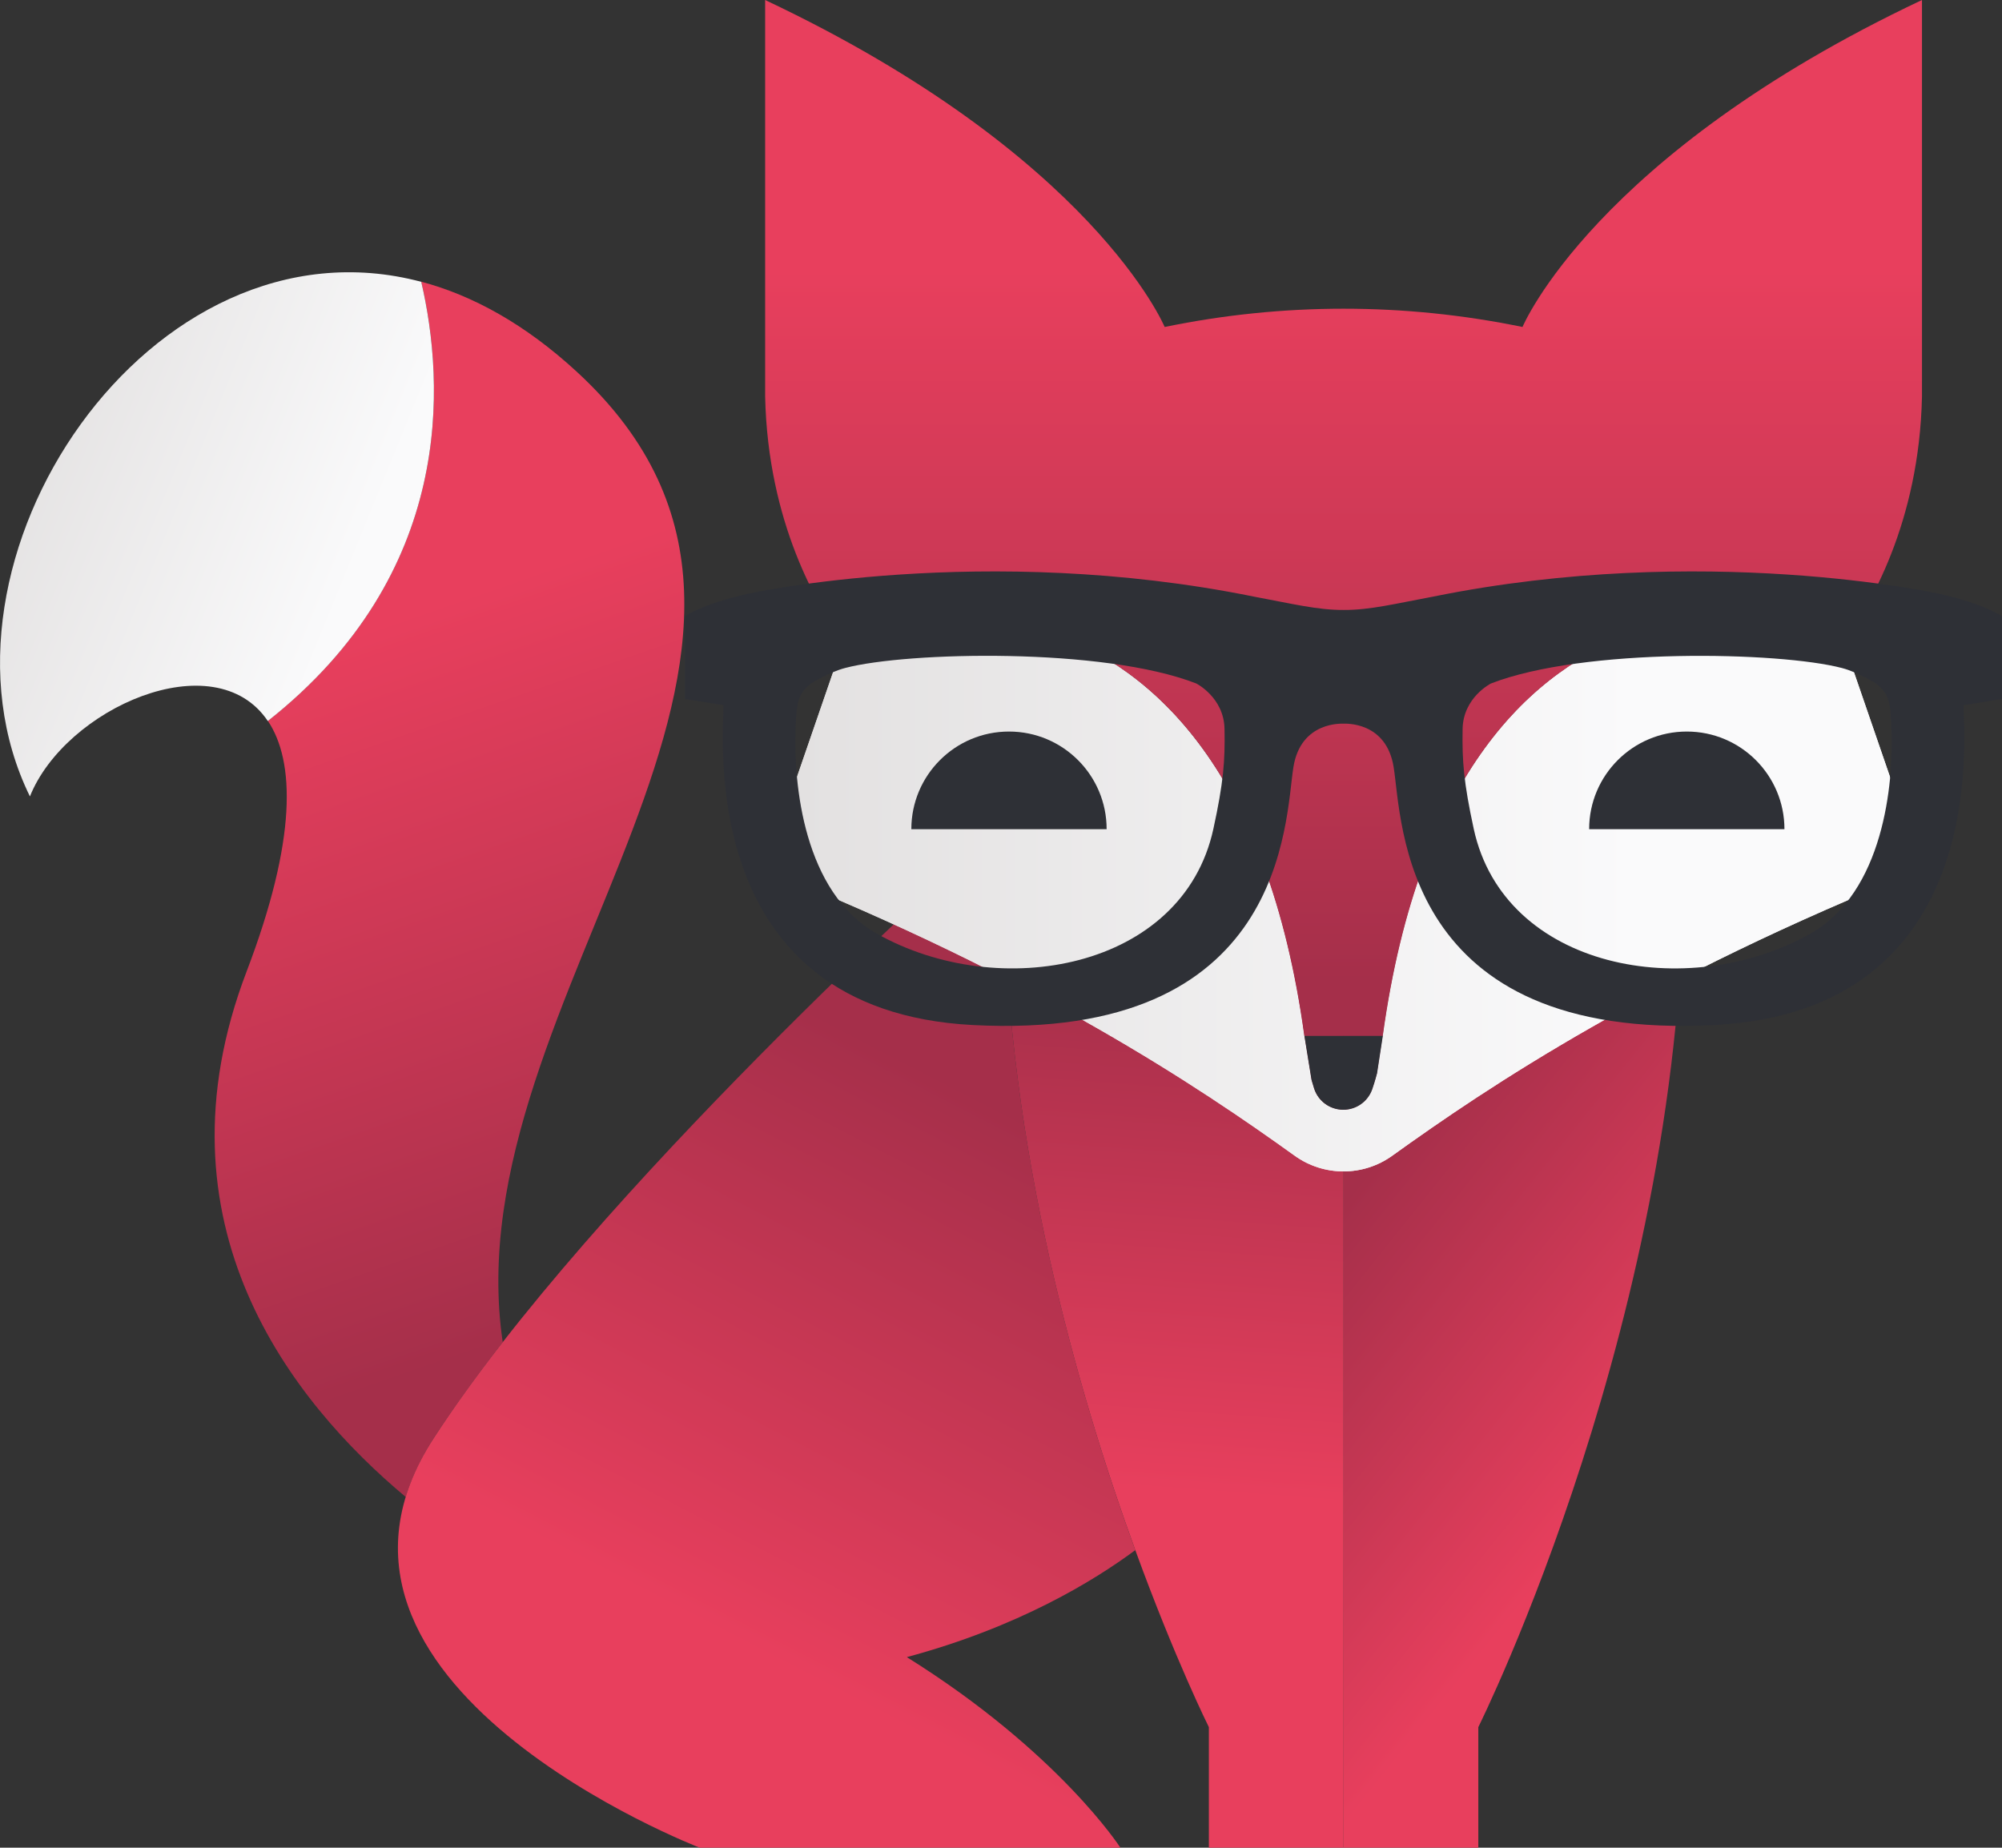 <svg xmlns="http://www.w3.org/2000/svg" xmlns:xlink="http://www.w3.org/1999/xlink" id="Ebene_1" viewBox="0 0 386.04 356.33"><rect x="0" y="0" width="386.04" height="356.33" fill="#333333" stroke="none"/><defs><style>.cls-1{fill:url(#Unbenannter_Verlauf_6);}.cls-1,.cls-2,.cls-3,.cls-4,.cls-5,.cls-6,.cls-7,.cls-8,.cls-9,.cls-10{stroke-width:0px;}.cls-2{fill:url(#Unbenannter_Verlauf_5);}.cls-3{fill:url(#Unbenannter_Verlauf_2);}.cls-4{fill:url(#Unbenannter_Verlauf_8);}.cls-5{fill:#2e3036;}.cls-6{fill:url(#Unbenannter_Verlauf_9);}.cls-7{fill:url(#Unbenannter_Verlauf);}.cls-8{fill:url(#Unbenannter_Verlauf_3);}.cls-9{fill:url(#Unbenannter_Verlauf_4);}.cls-10{fill:url(#Unbenannter_Verlauf_7);}</style><linearGradient id="Unbenannter_Verlauf" x1="121.97" y1="377.2" x2="52.83" y2="576.17" gradientTransform="translate(0 647.89) scale(1 -1)" gradientUnits="userSpaceOnUse"><stop offset=".09" stop-color="#a52f4a"></stop><stop offset=".75" stop-color="#e83f5d"></stop></linearGradient><linearGradient id="Unbenannter_Verlauf_2" x1="208.08" y1="443.97" x2="128.27" y2="289.61" gradientTransform="translate(0 647.89) scale(1 -1)" gradientUnits="userSpaceOnUse"><stop offset=".09" stop-color="#a52f4a"></stop><stop offset=".75" stop-color="#e83f5d"></stop></linearGradient><linearGradient id="Unbenannter_Verlauf_3" x1="232.7" y1="472.94" x2="221.52" y2="322.97" gradientTransform="translate(0 647.89) scale(1 -1)" gradientUnits="userSpaceOnUse"><stop offset=".09" stop-color="#a52f4a"></stop><stop offset=".75" stop-color="#e83f5d"></stop></linearGradient><linearGradient id="Unbenannter_Verlauf_4" x1="249.68" y1="420.81" x2="338.9" y2="349.31" gradientTransform="translate(0 647.89) scale(1 -1)" gradientUnits="userSpaceOnUse"><stop offset=".09" stop-color="#a52f4a"></stop><stop offset=".75" stop-color="#e83f5d"></stop></linearGradient><linearGradient id="Unbenannter_Verlauf_5" x1="147.52" y1="475.78" x2="370.6" y2="475.78" gradientTransform="translate(0 647.89) scale(1 -1)" gradientUnits="userSpaceOnUse"><stop offset="0" stop-color="#e2e0e0"></stop><stop offset=".75" stop-color="#fafafb"></stop></linearGradient><linearGradient id="Unbenannter_Verlauf_6" x1="-3.1" y1="562.95" x2="90.3" y2="524.8" gradientTransform="translate(0 647.89) scale(1 -1)" gradientUnits="userSpaceOnUse"><stop offset="0" stop-color="#e2e0e0"></stop><stop offset=".75" stop-color="#fafafb"></stop></linearGradient><linearGradient id="Unbenannter_Verlauf_7" x1="147.52" y1="475.78" x2="370.6" y2="475.78" gradientTransform="translate(0 647.89) scale(1 -1)" gradientUnits="userSpaceOnUse"><stop offset="0" stop-color="#e2e0e0"></stop><stop offset=".75" stop-color="#fafafb"></stop></linearGradient><linearGradient id="Unbenannter_Verlauf_8" x1="148.7" y1="479.27" x2="148.7" y2="480.2" gradientTransform="translate(0 647.89) scale(1 -1)" gradientUnits="userSpaceOnUse"><stop offset=".09" stop-color="#a52f4a"></stop><stop offset=".75" stop-color="#e83f5d"></stop></linearGradient><linearGradient id="Unbenannter_Verlauf_9" x1="259.07" y1="439.9" x2="259.07" y2="647.89" gradientTransform="translate(0 647.89) scale(1 -1)" gradientUnits="userSpaceOnUse"><stop offset=".09" stop-color="#a52f4a"></stop><stop offset=".75" stop-color="#e83f5d"></stop></linearGradient></defs><path class="cls-7" d="M96.94,258.84c-9.92-67.01,71.88-134.07,14.3-187.13-9.98-9.2-20.12-14.75-30.01-17.38h0c4.56,19.67,6.5,56.22-29.58,84.69,5.22,7.77,5.64,22.82-4.1,48.34-18.6,48.71,8.79,83.04,30.69,101.34,1.11-3.66,2.86-7.44,5.37-11.33,3.87-5.95,8.39-12.18,13.33-18.53Z"></path><path class="cls-3" d="M193.55,171.75l-7.32-6.39s-71.93,64.67-102.62,112.03c-30.7,47.36,51.31,78.94,51.31,78.94h81.12s-11.84-18.43-41.18-36.75c21.43-5.76,36.03-14.68,44.05-20.63h0c-11.03-30.29-24.59-77.36-25.36-127.2Z"></path><path class="cls-8" d="M193.52,165.43c-.01,2.11,0,4.22.03,6.32.76,49.84,14.33,96.91,25.37,127.2,7.71,21.16,14.18,34.13,14.18,34.13v23.25h25.98v-185.03s-26.61-6.7-65.56-5.87Z"></path><path class="cls-9" d="M259.08,356.33h25.98v-23.25s40.18-80.53,39.58-167.65c-38.96-.83-65.56,5.87-65.56,5.87v185.03Z"></path><path class="cls-2" d="M354.33,120.44s-73.64-22.61-87.69,79.3l-1.12,7.3s-.32,1.34-.92,3.03c-.84,2.39-3.11,3.99-5.65,3.96-2.54-.03-4.78-1.67-5.56-4.08-.33-1.01-.48-1.71-.51-1.72l-1.38-8.48c-14.05-101.91-87.69-79.3-87.69-79.3l-16.29,47.25c52.28,20.81,83.79,41.99,102.13,55.18,2.81,2.02,6.11,3.03,9.41,3.03s6.6-1.01,9.41-3.03c18.34-13.19,49.85-34.37,102.13-55.18l-16.27-47.26Z"></path><path class="cls-1" d="M81.23,54.35C28.91,40.43-16.4,108.42,5.77,153.59c6.79-16.96,35.6-29.81,45.87-14.54,36.09-28.48,34.15-65.04,29.59-84.7Z"></path><path class="cls-10" d="M354.33,120.44s-73.64-22.61-87.69,79.3l-1.12,7.3s-.32,1.34-.92,3.03c-.84,2.39-3.11,3.99-5.65,3.96-2.54-.03-4.78-1.67-5.56-4.08-.33-1.01-.48-1.71-.51-1.72l-1.38-8.48c-14.05-101.91-87.69-79.3-87.69-79.3l-16.29,47.25c52.28,20.81,83.79,41.99,102.13,55.18,2.81,2.02,6.11,3.03,9.41,3.03s6.6-1.01,9.41-3.03c18.34-13.19,49.85-34.37,102.13-55.18l-16.27-47.26Z"></path><path class="cls-5" d="M252.89,208.22s.19.71.51,1.72c.78,2.41,3.02,4.06,5.56,4.08,2.54.03,4.81-1.56,5.65-3.96.59-1.7.88-3.01.92-3.03l1.12-7.3h-15.13l1.37,8.49Z"></path><path class="cls-4" d="M149.85,168.62c-.77-.31-1.53-.62-2.3-.93-.01,0,.81.34,2.3.93Z"></path><path class="cls-6" d="M293.58,63.06c-22.76-4.7-46.24-4.7-69,0,0,0-13.81-33.18-77.04-63.06v76.48c.53,24.37,10.21,40.6,15.13,47.31l1.15-3.35s73.64-22.61,87.69,79.3h15.13c14.05-101.91,87.69-79.3,87.69-79.3l1.15,3.35c4.92-6.71,14.61-22.93,15.13-47.31V0c-63.21,29.87-77.03,63.06-77.03,63.06Z"></path><path class="cls-5" d="M175.73,159.91c0-10.4,8.43-18.83,18.83-18.83s18.83,8.43,18.83,18.83h-37.66Z"></path><path class="cls-5" d="M306.43,159.91c0-10.4,8.43-18.83,18.83-18.83s18.83,8.43,18.83,18.83h-37.66Z"></path><path class="cls-5" d="M259.08,117.63c-5.05.03-10.06-1.23-17.29-2.57-52.06-10.57-97.34-.6-97.34-.6-9.05,1.99-12.35,4.39-12.35,4.39v15.95l7.41,1.2c0,6.38-5.14,58.87,48.02,61.68,60.5,3.19,60.23-39.35,61.87-49.71,1.42-8.96,9.5-8.39,9.67-8.41.17.02,8.25-.55,9.67,8.41,1.65,10.37,1.37,52.9,61.87,49.71,53.16-2.8,48.02-55.29,48.02-61.68l7.41-1.2v-15.95s-3.29-2.39-12.35-4.39c0,0-45.27-9.97-97.34.6-7.21,1.34-12.22,2.61-17.27,2.57ZM233.97,159.86c-5.9,27.12-41.33,33.5-64.89,20.2-14.13-7.98-16.07-28.84-15.68-39.48.2-5.36.52-6.78,2.99-8.77,0,0,3.39-2.15,6.58-2.99,11.99-3.15,49.8-3.99,67.7,2.99,0,0,5.35,2.69,5.45,8.77.12,6.19-.2,10.32-2.15,19.28ZM282.03,140.59c.1-6.08,5.45-8.77,5.45-8.77,17.9-6.98,55.71-6.14,67.7-2.99,3.2.84,6.58,2.99,6.58,2.99,2.47,1.99,2.78,3.41,2.99,8.77.4,10.64-1.55,31.5-15.68,39.48-23.56,13.29-58.99,6.91-64.89-20.2-1.94-8.97-2.26-13.1-2.15-19.28Z"></path></svg>